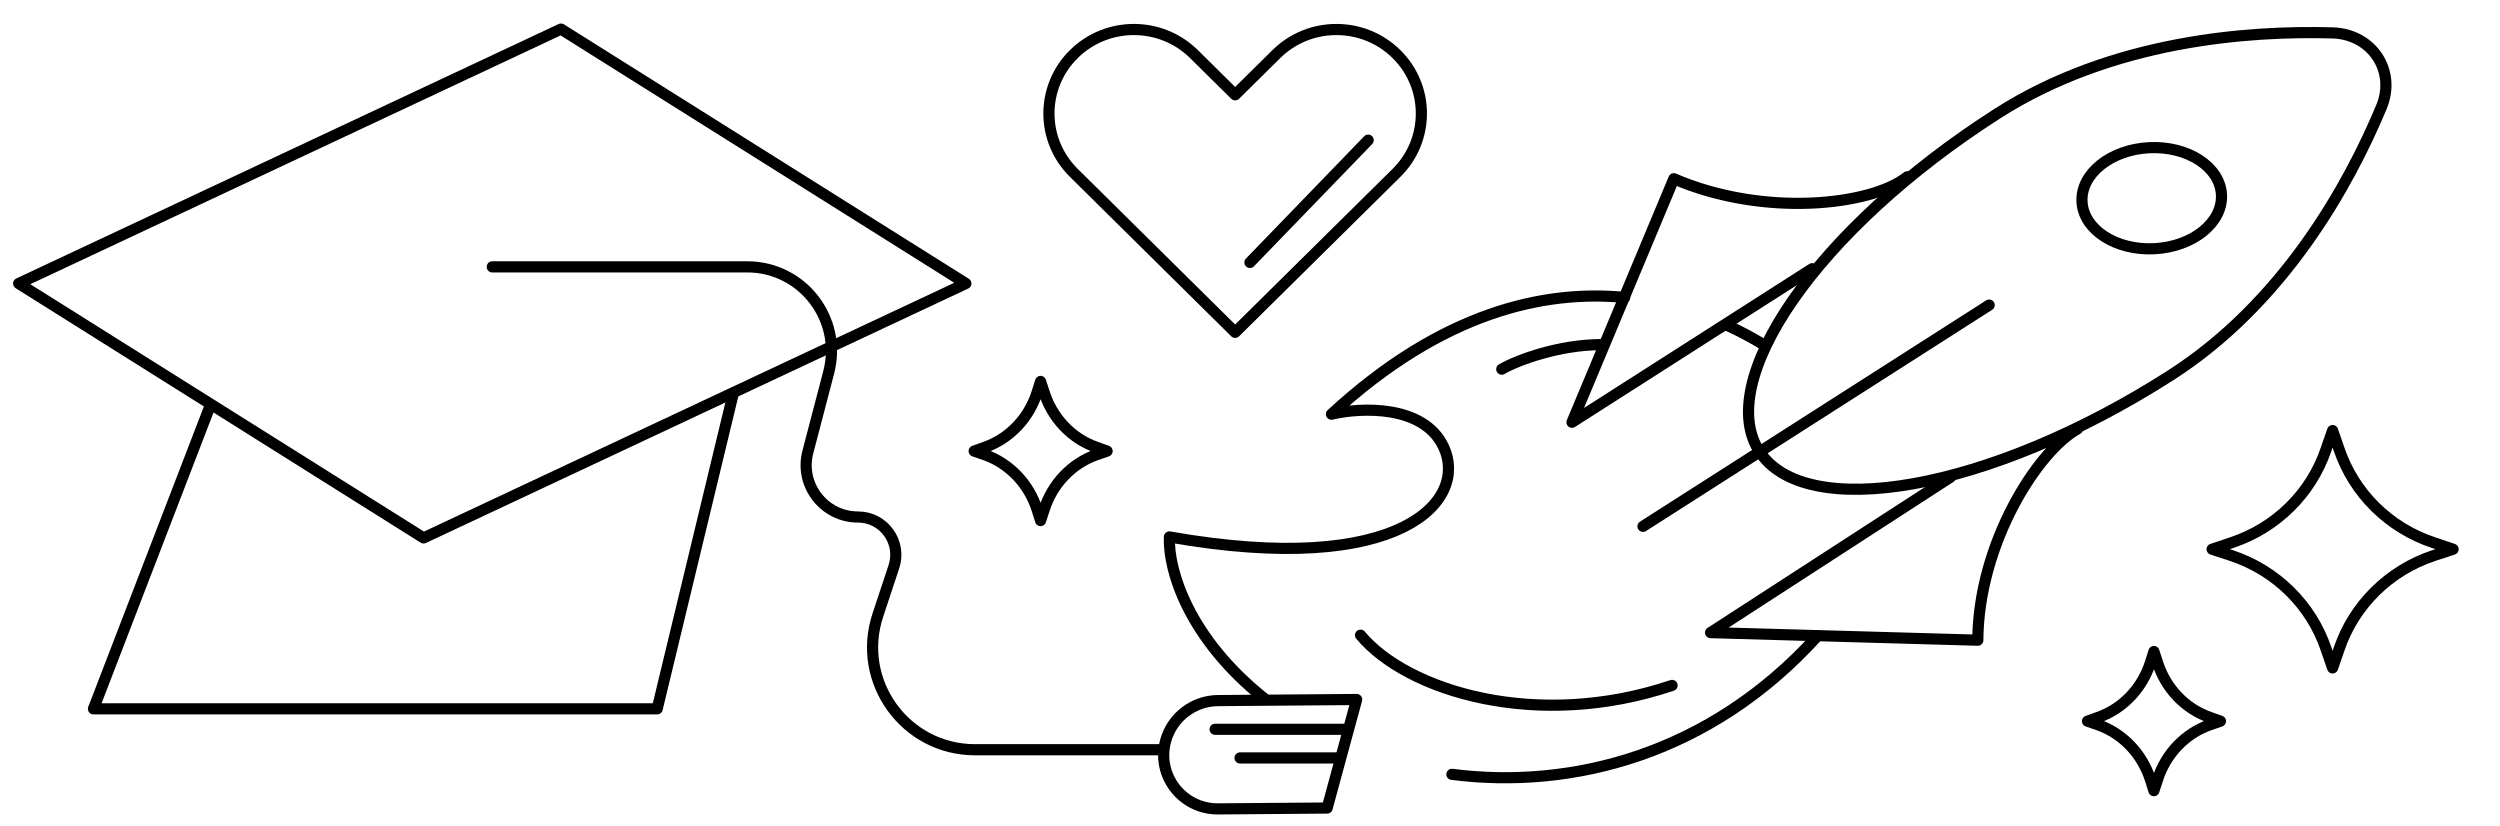 <?xml version="1.0" encoding="UTF-8"?> <svg xmlns="http://www.w3.org/2000/svg" width="336" height="111" viewBox="0 0 336 111" fill="none"><g clip-path="url(#clip0_2333_4138)"><path d="M75.393 3.908L129.811 38.102L56.928 72.296L43.541 63.884L17.965 47.813L2.511 38.102L75.393 3.908Z" stroke="black" stroke-width="1.5" stroke-linecap="round" stroke-linejoin="round"></path><path d="M98.545 52.916L88.327 95.266H53.422H12.562L28.195 54.661" stroke="black" stroke-width="1.5" stroke-linecap="round" stroke-linejoin="round"></path><path d="M66.161 35.866H100.434C107.846 35.866 113.255 42.874 111.378 50.043L108.575 60.754C107.419 65.17 110.751 69.486 115.316 69.486V69.486C118.781 69.486 121.229 72.877 120.14 76.165L117.982 82.677C115.031 91.583 121.662 100.766 131.045 100.766H156.053" stroke="black" stroke-width="1.5" stroke-linecap="round" stroke-linejoin="round"></path><path d="M163.719 108.715C158.901 108.753 155.397 104.216 156.659 99.576V99.576C157.521 96.404 160.405 94.185 163.698 94.159L182.336 94.013L178.368 108.599L163.719 108.715Z" stroke="black" stroke-width="1.5" stroke-linecap="round" stroke-linejoin="round"></path><path d="M181.177 98.016L163.311 98.016" stroke="black" stroke-width="1.5" stroke-linecap="round" stroke-linejoin="round"></path><path d="M180.06 101.866L166.66 101.866" stroke="black" stroke-width="1.5" stroke-linecap="round" stroke-linejoin="round"></path><path d="M140.348 52.783L139.852 51.266L139.375 52.783C138.826 54.485 137.909 56.031 136.695 57.302C135.481 58.572 134.004 59.532 132.377 60.107L130.928 60.626L132.377 61.125C134.002 61.703 135.478 62.664 136.692 63.934C137.905 65.204 138.823 66.749 139.375 68.449L139.852 69.966L140.348 68.449C140.897 66.747 141.814 65.201 143.028 63.931C144.242 62.66 145.719 61.7 147.346 61.125L148.795 60.626L147.346 60.107C145.718 59.535 144.239 58.576 143.025 57.305C141.811 56.034 140.895 54.486 140.348 52.783V52.783Z" stroke="black" stroke-width="1.5" stroke-linecap="round" stroke-linejoin="round"></path><path d="M291.678 50.48C279.532 58.244 267.227 63.221 257.171 65.012C252.142 65.908 247.714 66 244.165 65.273C240.619 64.547 238.011 63.02 236.496 60.719C234.981 58.419 234.628 55.451 235.399 51.965C236.172 48.477 238.061 44.531 240.941 40.371C246.699 32.056 256.327 23.014 268.473 15.25C283.807 5.45 302.134 4.094 313.502 4.422C318.816 4.575 322.087 9.542 320.064 14.385C315.736 24.745 307.012 40.68 291.678 50.48Z" stroke="black" stroke-width="1.5" stroke-linecap="round" stroke-linejoin="round"></path><ellipse cx="6.795" cy="9.381" rx="6.795" ry="9.381" transform="matrix(0.053 0.999 -0.999 0.051 298.205 19.373)" stroke="black" stroke-width="1.5" stroke-linecap="round" stroke-linejoin="round"></ellipse><path d="M267.344 41.002L220.818 70.74" stroke="black" stroke-width="1.5" stroke-linecap="round" stroke-linejoin="round"></path><path d="M256.329 23.766C251.527 27.616 237.068 29.248 224.968 24.022L211.275 56.751L243.558 36.116" stroke="black" stroke-width="1.5" stroke-linecap="round" stroke-linejoin="round"></path><path d="M279.22 57.646C273.86 60.616 265.904 73.027 265.818 86.042L229.897 85.024L262.135 64.136" stroke="black" stroke-width="1.5" stroke-linecap="round" stroke-linejoin="round"></path><path d="M237.011 46.316C235.62 45.467 233.935 44.54 231.986 43.658M170.011 93.946C159.691 85.748 156.983 76.566 157.169 72.166C188.436 77.666 197.369 67.216 194.019 60.066C191.339 54.346 182.852 54.749 178.944 55.666C193.869 41.902 207.59 38.932 218.36 39.975M244.269 85.476C229.866 101.395 211.263 106.146 195.136 104.071" stroke="black" stroke-width="1.5" stroke-linecap="round" stroke-linejoin="round"></path><path d="M182.852 85.366C189.125 92.87 206.547 98.249 224.727 92.119" stroke="black" stroke-width="1.5" stroke-linecap="round" stroke-linejoin="round"></path><path d="M201.836 49.616C204.069 48.333 209.653 46.316 215.236 46.316" stroke="black" stroke-width="1.5" stroke-linecap="round" stroke-linejoin="round"></path><path d="M144.321 7.272C139.862 11.68 139.862 18.826 144.321 23.234L166.005 44.666L187.689 23.234C192.148 18.826 192.148 11.68 187.689 7.272C183.229 2.864 175.999 2.864 171.539 7.272L166.005 12.742L160.471 7.272C156.011 2.864 148.781 2.864 144.321 7.272Z" stroke="black" stroke-width="1.5" stroke-linecap="round" stroke-linejoin="round"></path><path d="M167.992 35.273L183.883 18.837" stroke="black" stroke-width="1.5" stroke-linecap="round" stroke-linejoin="round"></path><path d="M289.981 89.083L289.485 87.566L289.008 89.083C288.459 90.785 287.541 92.331 286.328 93.602C285.114 94.872 283.636 95.832 282.01 96.407L280.561 96.926L282.01 97.425C283.635 98.002 285.111 98.963 286.325 100.234C287.538 101.504 288.456 103.049 289.008 104.749L289.485 106.266L289.981 104.749C290.53 103.047 291.447 101.501 292.661 100.23C293.875 98.96 295.352 98 296.979 97.425L298.428 96.926L296.979 96.407C295.351 95.835 293.872 94.876 292.658 93.605C291.444 92.334 290.527 90.786 289.981 89.083V89.083Z" stroke="black" stroke-width="1.5" stroke-linecap="round" stroke-linejoin="round"></path><path d="M314.396 60.442L313.502 57.866L312.607 60.442C311.615 63.347 309.954 65.987 307.754 68.154C305.554 70.322 302.874 71.958 299.925 72.935L297.31 73.816L299.925 74.675C302.872 75.655 305.55 77.292 307.75 79.459C309.95 81.626 311.612 84.264 312.607 87.168L313.502 89.766L314.396 87.168C315.391 84.264 317.053 81.626 319.253 79.459C321.453 77.292 324.131 75.655 327.079 74.675L329.693 73.816L327.079 72.935C324.129 71.958 321.45 70.322 319.249 68.154C317.049 65.987 315.388 63.347 314.396 60.442V60.442Z" stroke="black" stroke-width="1.5" stroke-linecap="round" stroke-linejoin="round"></path></g><defs><clipPath id="clip0_2333_4138"><rect width="335" height="110" fill="white" transform="translate(0.277 0.666)"></rect></clipPath></defs></svg> 
